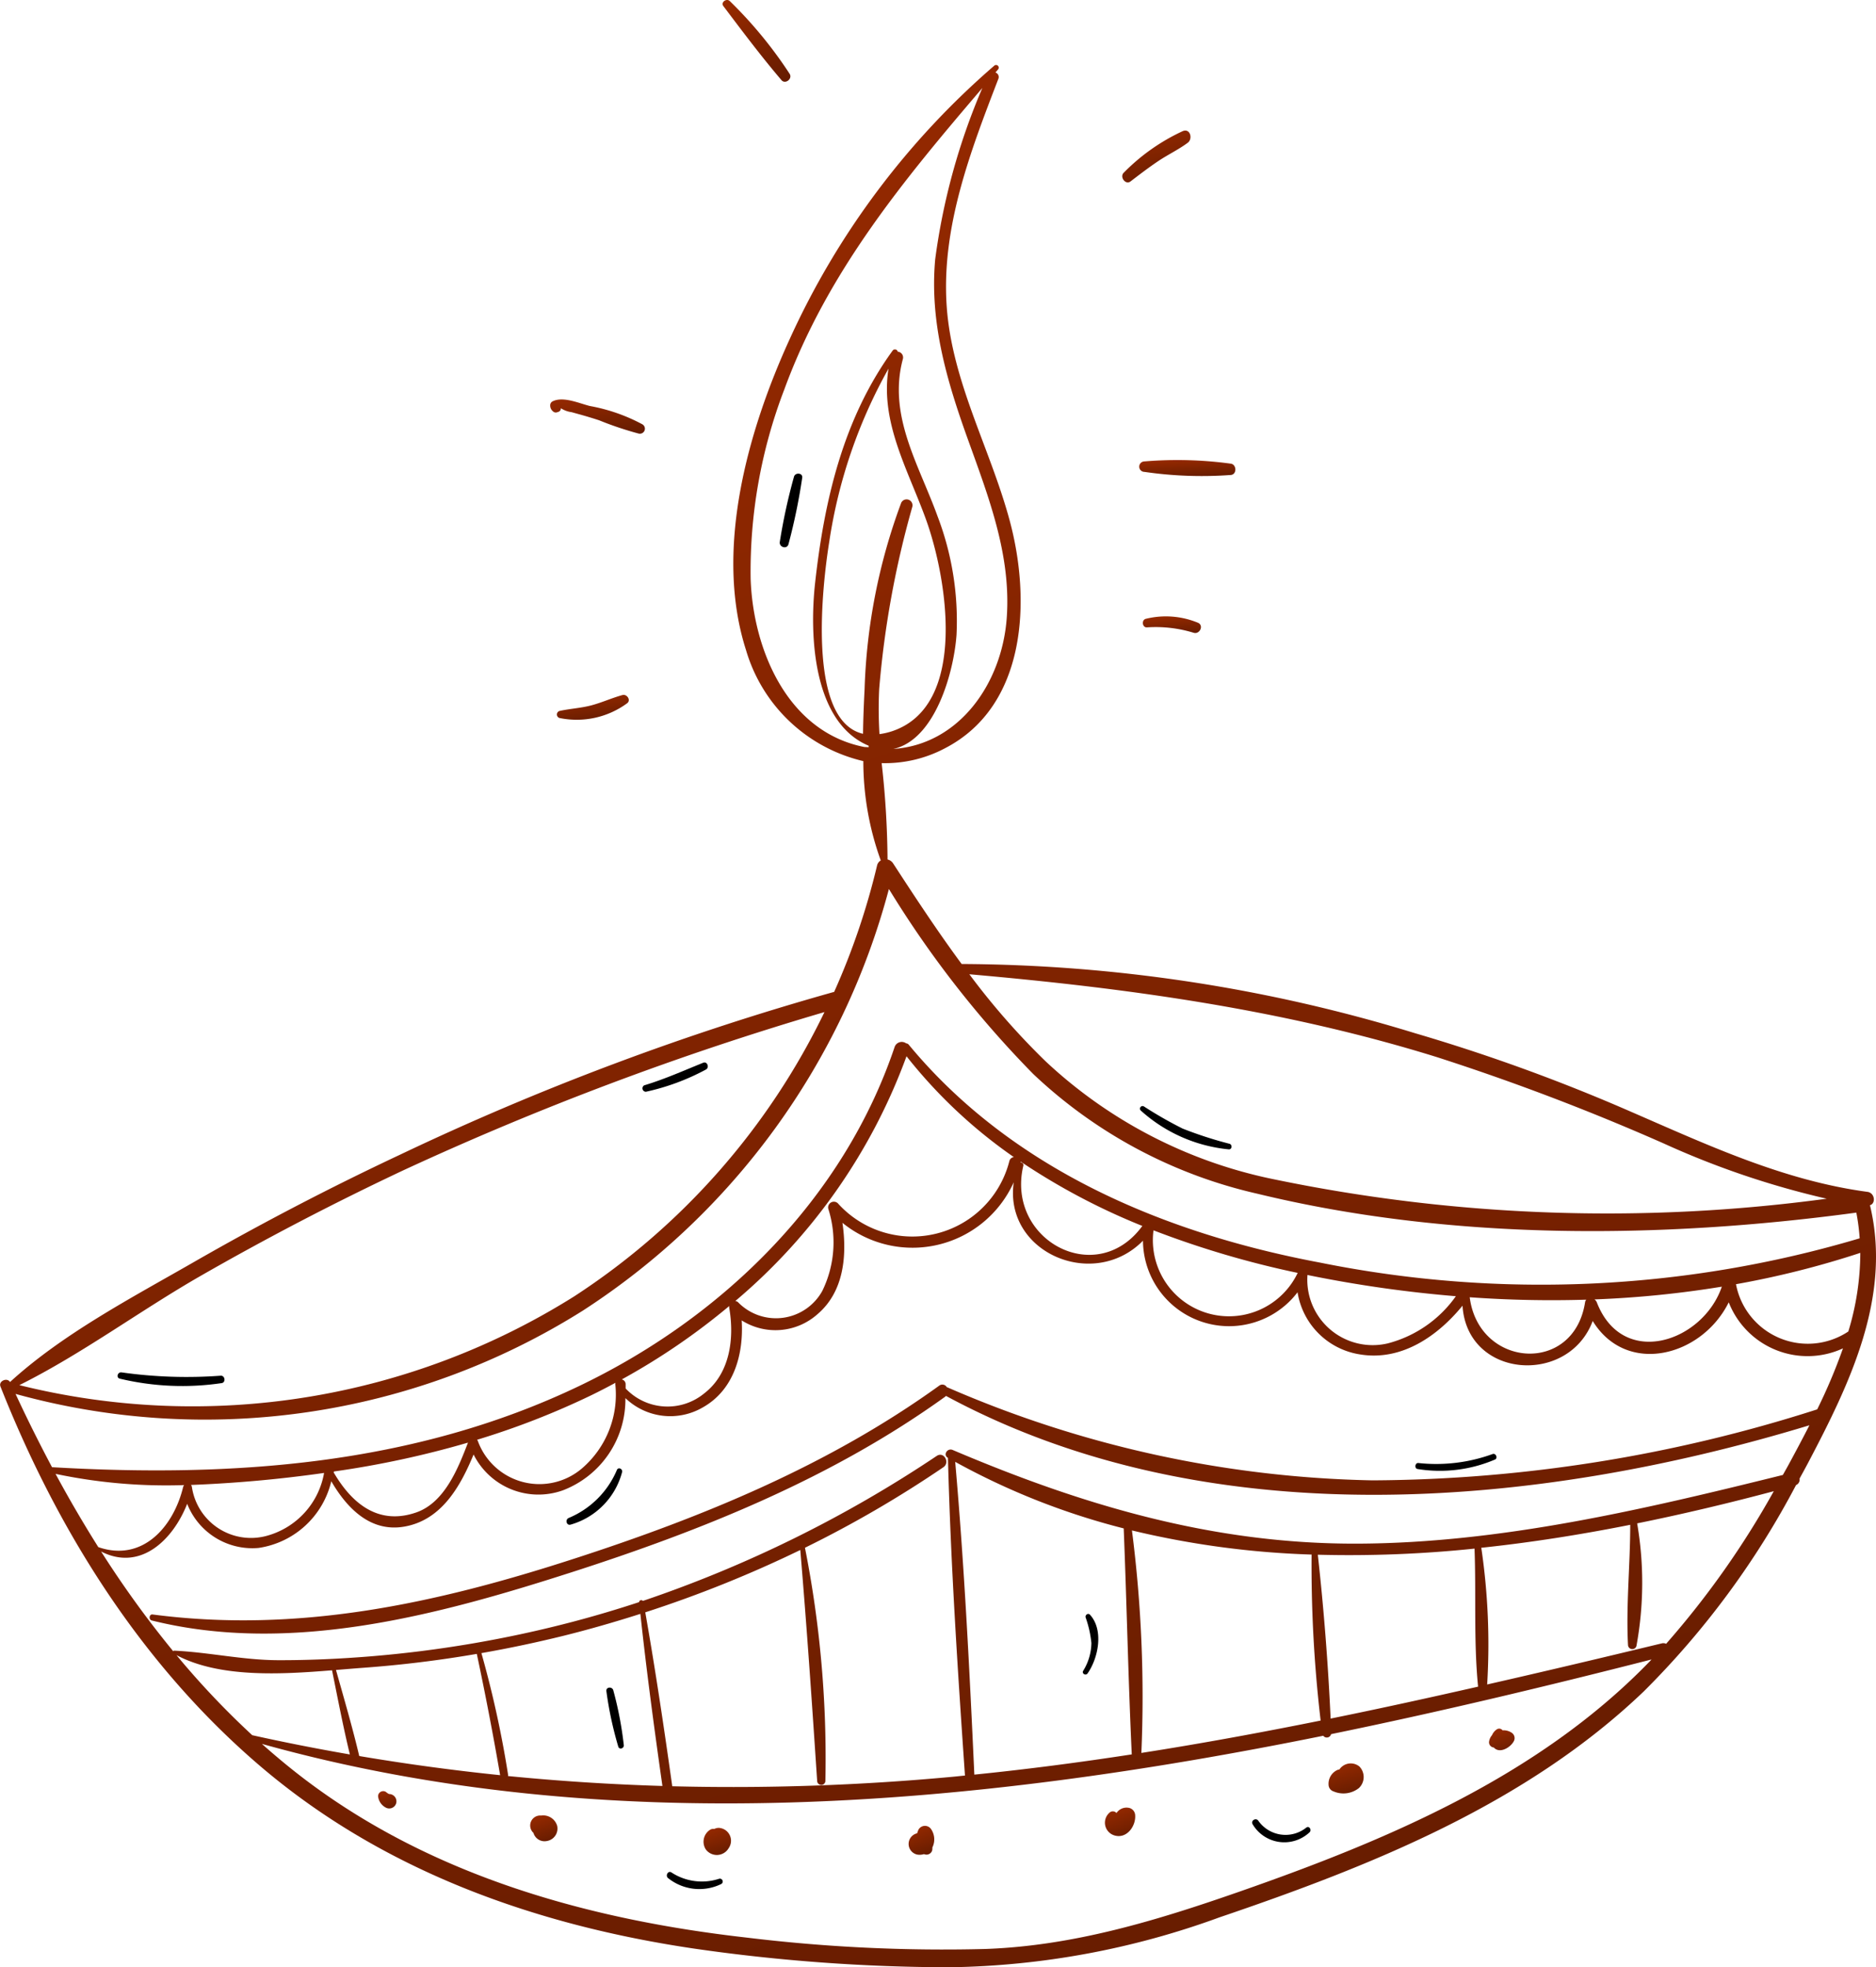 <svg xmlns="http://www.w3.org/2000/svg" xmlns:xlink="http://www.w3.org/1999/xlink" width="109.506" height="114.822" viewBox="0 0 109.506 114.822">
  <defs>
    <linearGradient id="linear-gradient" x1="3.643" y1="-3.616" x2="5.482" y2="1.839" gradientUnits="objectBoundingBox">
      <stop offset="0" stop-color="#ff4600"/>
      <stop offset="1"/>
    </linearGradient>
    <linearGradient id="linear-gradient-15" x1="3.643" y1="-3.616" x2="4.214" y2="-1.856" xlink:href="#linear-gradient"/>
  </defs>
  <g id="icon6" transform="translate(-534.126 -263.51)">
    <g id="Group_201" data-name="Group 201" transform="translate(534.126 263.51)">
      <path id="Path_776" data-name="Path 776" d="M608.457,315.017a10.385,10.385,0,0,0-3.066-1.068c-.63-.158-1.558-.582-2.18-.267a.26.26,0,0,0-.133.232.435.435,0,0,0,.164.348.232.232,0,0,0,.224.059l.08-.027a.207.207,0,0,0,.156-.214,1.49,1.49,0,0,0,.623.229l.36.1q.63.172,1.251.375a19.544,19.544,0,0,0,2.3.773A.294.294,0,0,0,608.457,315.017Z" transform="translate(-570.963 -290.253)" fill="url(#linear-gradient)"/>
      <path id="Path_777" data-name="Path 777" d="M607.749,350.6c-.616.168-1.195.436-1.811.6s-1.247.193-1.866.329a.215.215,0,0,0,0,.411,4.974,4.974,0,0,0,3.954-.865C608.257,350.891,608.005,350.531,607.749,350.6Z" transform="translate(-571.413 -310.033)" fill="url(#linear-gradient)"/>
      <path id="Path_778" data-name="Path 778" d="M628.6,267.82a24.889,24.889,0,0,0-3.493-4.246c-.186-.184-.545.067-.376.291,1.1,1.457,2.206,2.933,3.393,4.323C628.346,268.449,628.782,268.109,628.6,267.82Z" transform="translate(-582.507 -263.51)" fill="url(#linear-gradient)"/>
      <path id="Path_779" data-name="Path 779" d="M678.316,279.9a11.685,11.685,0,0,0-3.447,2.426c-.263.247.1.74.394.511.534-.408,1.065-.816,1.624-1.19s1.18-.667,1.715-1.066C678.908,280.351,678.745,279.729,678.316,279.9Z" transform="translate(-609.269 -272.25)" fill="url(#linear-gradient)"/>
      <path id="Path_780" data-name="Path 780" d="M682.284,321.383a23.122,23.122,0,0,0-5.061-.134.305.305,0,0,0,0,.611,23.173,23.173,0,0,0,5.061.179C682.619,321.984,682.6,321.454,682.284,321.383Z" transform="translate(-610.418 -294.318)" fill="url(#linear-gradient)"/>
      <path id="Path_781" data-name="Path 781" d="M680.585,341.136a4.9,4.9,0,0,0-3.045-.236c-.278.06-.222.532.068.5a7.531,7.531,0,0,1,2.729.321C680.676,341.81,680.926,341.3,680.585,341.136Z" transform="translate(-610.647 -304.784)" fill="url(#linear-gradient)"/>
      <path id="Path_782" data-name="Path 782" d="M643.291,338.245a.324.324,0,0,0-.021-.045c.36-.09.306-.723-.14-.783-4.921-.66-9.379-2.76-13.89-4.715a106.168,106.168,0,0,0-12.519-4.546,91.549,91.549,0,0,0-26.461-4.038c-1.409-1.909-2.718-3.9-4.006-5.88a.529.529,0,0,0-.321-.22,52.409,52.409,0,0,0-.343-5.624,7.459,7.459,0,0,0,3.7-.87c4.788-2.477,5.011-8.675,3.779-13.266-1.129-4.205-3.375-8.115-3.682-12.524-.321-4.61,1.385-9.044,3.011-13.268a.281.281,0,0,0-.166-.382l.154-.18a.156.156,0,0,0-.22-.22,46.485,46.485,0,0,0-11.945,15.963c-2.451,5.364-4.421,12.337-2.543,18.166a9.351,9.351,0,0,0,6.842,6.463,17.036,17.036,0,0,0,1.019,5.8.446.446,0,0,0-.216.29,41.456,41.456,0,0,1-2.508,7.386l-.022,0a158.372,158.372,0,0,0-25.283,9.481q-6.177,2.9-12.1,6.3c-3.586,2.06-7.617,4.166-10.7,6.984-.163-.282-.685-.06-.557.262,3.32,8.392,8.221,16.214,15.13,22.127,7.183,6.147,16.1,9.311,25.36,10.679a105.079,105.079,0,0,0,14.944,1.089,47.7,47.7,0,0,0,15.712-2.909c8.873-3.013,17.911-6.62,24.787-13.2a49.431,49.431,0,0,0,8.879-12.034.347.347,0,0,0,.205-.378c.167-.308.338-.613.5-.923C642.094,348.621,644.551,343.564,643.291,338.245ZM618,329.553a135.615,135.615,0,0,1,13.236,5.037,49.806,49.806,0,0,0,9.519,3.227,95.8,95.8,0,0,1-32.223-1.124,27.531,27.531,0,0,1-13.361-6.885,42.188,42.188,0,0,1-4.462-5.091C599.987,325.531,609.07,326.778,618,329.553Zm-33.168-18.086c0-.006-.233-.01-.267-.017-4.493-.89-6.479-5.711-6.622-9.793a29.631,29.631,0,0,1,1.975-11.1c2.5-6.818,6.925-12.157,11.55-17.568a37.925,37.925,0,0,0-2.753,10c-.332,3.661.67,7.061,1.893,10.466,1.215,3.382,2.543,6.774,2.285,10.439-.27,3.847-2.783,7.414-6.623,7.673,2.451-.536,3.54-4.5,3.691-6.678a17.1,17.1,0,0,0-1.107-6.9c-1.081-3-2.914-5.872-2.026-9.18a.339.339,0,0,0-.3-.43.166.166,0,0,0-.3-.058c-2.876,3.965-3.984,8.717-4.52,13.532-.341,3.062-.14,8.154,3.12,9.524Zm.631-.763a24.084,24.084,0,0,1-.017-2.638,55.542,55.542,0,0,1,1.934-10.633.346.346,0,0,0-.667-.184,34.158,34.158,0,0,0-2.119,10.817c-.042.831-.08,1.713-.091,2.616-3.339-.77-2.352-8.859-1.967-11.239a29.578,29.578,0,0,1,3.455-10.076c-.5,3.138,1.129,5.879,2.189,8.811,1.211,3.349,2.478,10.812-1.938,12.339A4.075,4.075,0,0,1,585.466,310.7ZM545.857,342.31q5.753-3.295,11.758-6.125a177.6,177.6,0,0,1,24.637-9.261,41.114,41.114,0,0,1-14.591,16.582,41.9,41.9,0,0,1-32.406,5.192C538.911,346.878,542.319,344.336,545.857,342.31Zm-10.824,6.9a41.443,41.443,0,0,0,33.118-4.863,42.2,42.2,0,0,0,17.862-24.607,60.069,60.069,0,0,0,8.427,10.8,28.055,28.055,0,0,0,13.056,6.98c11.295,2.746,23.526,2.657,34.988,1.109a12.241,12.241,0,0,1,.195,1.5,65.228,65.228,0,0,1-31.485,1.42c-9.105-1.71-18-5.442-24.025-12.724a.208.208,0,0,0-.149-.075.439.439,0,0,0-.672.209c-3,8.9-10.064,15.8-18.435,19.8-9.671,4.619-20.224,5.339-30.75,4.729Q536.039,351.375,535.033,349.21Zm99.6-6.259c-1.1,3.231-5.79,4.822-7.3.91a.377.377,0,0,0-.135-.166A59.9,59.9,0,0,0,634.631,342.951Zm-7.914.759a.3.3,0,0,0-.069.151c-.659,4.248-6.211,3.828-6.734-.292A66.971,66.971,0,0,0,626.717,343.71Zm-16.277-1.443.195.041a73.4,73.4,0,0,0,8.471,1.2,7.029,7.029,0,0,1-3.963,2.75,3.817,3.817,0,0,1-4.7-3.983S610.44,342.27,610.44,342.267Zm-.567-.12a4.443,4.443,0,0,1-8.417-2.484A54.768,54.768,0,0,0,609.873,342.147Zm-16.168-6.44a.362.362,0,0,0,0-.054,38.485,38.485,0,0,0,7.1,3.754c-2.681,3.675-7.97.816-6.948-3.513A.147.147,0,0,0,593.7,335.707ZM582.473,338.4a6.446,6.446,0,0,1-.348,4.8,3.09,3.09,0,0,1-4.89.688.289.289,0,0,0-.187-.1,33.914,33.914,0,0,0,9.993-14.285,29.107,29.107,0,0,0,6.265,5.886.307.307,0,0,0-.261.23,5.844,5.844,0,0,1-10.016,2.462A.336.336,0,0,0,582.473,338.4Zm-7.222,10.765a3.368,3.368,0,0,1-4.606-.272c0-.085,0-.17,0-.255a.284.284,0,0,0-.225-.273,39.1,39.1,0,0,0,6.276-4.287.332.332,0,0,0,0,.127C576.995,345.957,576.747,348,575.251,349.166Zm-7.137,4.378a3.824,3.824,0,0,1-6.092-1.575.364.364,0,0,0-.046-.082,46.108,46.108,0,0,0,6.679-2.605c.473-.231.941-.473,1.4-.721a.3.3,0,0,0-.013.079A5.673,5.673,0,0,1,568.114,353.543Zm-6.671-1.49c-.579,1.507-1.366,3.5-3.019,4.075-2.189.76-3.736-.493-4.8-2.3a.215.215,0,0,0-.021-.024c0-.022.012-.044.016-.066A55.719,55.719,0,0,0,561.443,352.053Zm-8.4,1.769a4.627,4.627,0,0,1-3.317,3.663,3.486,3.486,0,0,1-4.4-2.852.2.2,0,0,0-.055-.109,75.684,75.684,0,0,0,7.672-.687Zm-15.674.055a31.256,31.256,0,0,0,7.509.655.222.222,0,0,0-.059.1c-.557,2.323-2.366,4.414-4.955,3.52Q538.545,356.058,537.369,353.878Zm11.48,15.252a48.444,48.444,0,0,1-4.421-4.671c2.519,1.328,6.076,1.128,9.08.884.334,1.641.645,3.284,1.041,4.912Q551.693,369.76,548.85,369.13Zm13.377-4.79q2.4-.421,4.773-1.006c1.514-.376,3.017-.809,4.507-1.285.361,3.354.811,6.705,1.287,10.045q-4.516-.136-9.013-.579a.244.244,0,0,0,0-.1A60.657,60.657,0,0,0,562.227,364.34Zm1.093,7.124q-4.122-.424-8.223-1.117c-.4-1.69-.889-3.352-1.358-5.023.542-.044,1.067-.089,1.56-.125q3.347-.243,6.66-.814Q562.708,367.914,563.32,371.464Zm67.114-6.649c-6.487,6.707-15.289,10.421-23.949,13.444-4.84,1.689-9.694,3.169-14.856,3.35a95.017,95.017,0,0,1-13.88-.661c-9.141-1.03-18.265-3.551-25.709-9.151-.909-.684-1.781-1.407-2.626-2.159,20.058,5.6,41.444,3.678,61.953-.475a.258.258,0,0,0,.458-.094c6.342-1.3,12.6-2.8,18.7-4.357C630.5,364.746,630.466,364.781,630.434,364.815ZM591,371.431c-.279-6.081-.584-12.191-1.117-18.255a41.444,41.444,0,0,0,9.836,3.884c.177,4.395.265,8.8.47,13.19C597.135,370.719,594.073,371.121,591,371.431Zm20.217-3.156c-3.477.7-6.964,1.343-10.467,1.89a76.236,76.236,0,0,0-.55-12.986,51.739,51.739,0,0,0,10.486,1.408A77.842,77.842,0,0,0,611.214,368.275Zm-.164-9.679a70.4,70.4,0,0,0,9.144-.357c.1,2.651-.055,5.418.208,8.057-2.863.65-5.731,1.28-8.608,1.864C611.651,364.978,611.4,361.757,611.05,358.6Zm20.327,5.2a.36.36,0,0,0-.245-.027c-3.392.818-6.79,1.626-10.2,2.4a38.519,38.519,0,0,0-.338-7.943.176.176,0,0,0-.011-.035c2.918-.308,5.827-.771,8.7-1.341,0,2.328-.251,4.707-.13,7.012a.251.251,0,0,0,.491.066,20.427,20.427,0,0,0,.043-7.162c2.7-.547,5.37-1.184,7.976-1.878A51.137,51.137,0,0,1,631.377,363.8Zm8.827-13.686a86.209,86.209,0,0,1-25.951,4.146,65.193,65.193,0,0,1-24.841-5.434.09.09,0,0,0-.019,0,.3.3,0,0,0-.452-.089c-6.462,4.659-13.826,7.675-21.366,10.115-8.06,2.609-16.055,4.346-24.546,3.236-.2-.027-.238.3-.047.35,8.086,2.013,16.7-.308,24.416-2.785s15.3-5.523,21.911-10.287c.014-.01.02-.024.033-.035,15.257,8.233,34.356,6.589,50.4,1.714-.408.8-.831,1.592-1.25,2.365-.1.179-.2.356-.3.535-8.1,2.006-16.468,3.982-24.849,4.009s-15.971-2.22-23.61-5.468c-.31-.132-.582.286-.276.464.16,6.176.567,12.375.993,18.539-.239.023-.478.05-.717.072a138.792,138.792,0,0,1-16.369.553c-.477-3.389-.981-6.782-1.575-10.152a70.318,70.318,0,0,0,9.049-3.638c.381,4.5.685,8.983.985,13.488a.24.24,0,0,0,.479,0,63.205,63.205,0,0,0-1.192-13.619,66.238,66.238,0,0,0,8.081-4.7c.4-.275.027-.936-.387-.661a72.615,72.615,0,0,1-17.153,8.463c-.066-.076-.223-.045-.22.071q-1.913.63-3.873,1.148a68.515,68.515,0,0,1-11.882,2.024c-1.768.142-3.546.223-5.321.218-2.054-.006-4.024-.461-6.057-.556a.078.078,0,0,0-.065.032,59.367,59.367,0,0,1-4.208-5.819c2.289,1.169,4.19-.665,5.024-2.784a4.087,4.087,0,0,0,4.168,2.575,5.129,5.129,0,0,0,4.244-3.891c.916,1.575,2.295,3,4.281,2.643,2.153-.384,3.253-2.338,4.025-4.206a4.23,4.23,0,0,0,5.211,2.092,5.677,5.677,0,0,0,3.651-5.383,3.777,3.777,0,0,0,4.516.544c1.828-1.026,2.394-3.12,2.272-5.079a3.69,3.69,0,0,0,4.421-.36c1.548-1.314,1.737-3.428,1.46-5.336a6.479,6.479,0,0,0,10-2.37c-.592,4.1,4.651,6.357,7.543,3.414a5.026,5.026,0,0,0,9.023,3.01,4.363,4.363,0,0,0,3.692,3.634c2.4.375,4.492-1.082,5.937-2.851.27,4.262,6.188,4.671,7.6.892,1.971,3.217,6.365,2.087,7.94-1.089a4.941,4.941,0,0,0,6.668,2.688A32.4,32.4,0,0,1,640.2,350.113Zm1.811-4.544a4.267,4.267,0,0,1-6.559-2.759,52.994,52.994,0,0,0,7.257-1.829A15.865,15.865,0,0,1,642.016,345.569Z" transform="translate(-534.126 -267.853)" fill="url(#linear-gradient)"/>
      <path id="Path_783" data-name="Path 783" d="M582.161,488.127c-.046,0-.173-.107-.211-.133a.3.3,0,0,0-.441.253.842.842,0,0,0,.44.665.422.422,0,0,0,.618-.252A.427.427,0,0,0,582.161,488.127Z" transform="translate(-559.44 -383.416)" fill="url(#linear-gradient)"/>
      <path id="Path_784" data-name="Path 784" d="M602.143,491.608a.849.849,0,0,0-.936-.6.584.584,0,0,0-.448,1.013.671.671,0,0,0,.776.475A.737.737,0,0,0,602.143,491.608Z" transform="translate(-569.62 -385.042)" fill="url(#linear-gradient)"/>
      <path id="Path_785" data-name="Path 785" d="M623.184,492.567a.6.6,0,0,0-.259.065.341.341,0,0,0-.223.035.827.827,0,0,0-.266,1.162.8.8,0,0,0,1.332-.077A.753.753,0,0,0,623.184,492.567Z" transform="translate(-581.234 -385.882)" fill="url(#linear-gradient)"/>
      <path id="Path_786" data-name="Path 786" d="M649.329,492.53a.434.434,0,0,0-.745,0,1.759,1.759,0,0,0-.084.223.636.636,0,0,0-.013,1.238.8.8,0,0,0,.407-.023.41.41,0,0,0,.069.019.344.344,0,0,0,.415-.236.712.712,0,0,0,.011-.171A1.064,1.064,0,0,0,649.329,492.53Z" transform="translate(-594.965 -385.75)" fill="url(#linear-gradient)"/>
      <path id="Path_787" data-name="Path 787" d="M674.035,490.051a.7.7,0,0,0-.765.292.282.282,0,0,0-.381-.043.775.775,0,0,0,.3,1.361c.693.178,1.214-.558,1.171-1.183A.456.456,0,0,0,674.035,490.051Z" transform="translate(-608.098 -384.524)" fill="url(#linear-gradient)"/>
      <path id="Path_788" data-name="Path 788" d="M702.428,484.668a.8.8,0,0,0-1.17.174.374.374,0,0,0-.141.04.887.887,0,0,0-.489.858.414.414,0,0,0,.29.381,1.458,1.458,0,0,0,1.477-.192A.885.885,0,0,0,702.428,484.668Z" transform="translate(-623.076 -381.564)" fill="url(#linear-gradient)"/>
      <path id="Path_789" data-name="Path 789" d="M722.056,480.367a.86.86,0,0,0-.525-.135.245.245,0,0,0-.332-.057.755.755,0,0,0-.283.341.722.722,0,0,0-.174.4.305.305,0,0,0,.277.319c.344.382.975,0,1.168-.365A.377.377,0,0,0,722.056,480.367Z" transform="translate(-633.824 -379.24)" fill="url(#linear-gradient)"/>
    </g>
    <path id="Path_790" data-name="Path 790" d="M554.887,435.68a27.1,27.1,0,0,1-5.786-.192c-.238-.041-.344.317-.1.367a15.669,15.669,0,0,0,5.946.256C555.189,436.066,555.133,435.67,554.887,435.68Z" transform="translate(-7.873 -91.876)" fill="url(#linear-gradient-15)"/>
    <path id="Path_791" data-name="Path 791" d="M559.009,433.277a18.13,18.13,0,0,1-4.337.19c-.241-.021-.235.347,0,.373a12.129,12.129,0,0,0,4.418-.267C559.286,433.523,559.2,433.248,559.009,433.277Z" transform="translate(-10.881 -90.696)" fill="url(#linear-gradient-15)"/>
    <path id="Path_792" data-name="Path 792" d="M618.154,396.668c-1.149.463-2.256.962-3.446,1.319a.2.2,0,0,0,.1.375,13.342,13.342,0,0,0,3.508-1.3C618.523,396.943,618.386,396.575,618.154,396.668Z" transform="translate(-42.977 -71.131)" fill="url(#linear-gradient-15)"/>
    <path id="Path_793" data-name="Path 793" d="M620.843,397.894a7.937,7.937,0,0,1-3.119,1.5c-.31.069-.175.521.129.47a6.785,6.785,0,0,0,3.322-1.536C621.408,398.124,621.092,397.7,620.843,397.894Z" transform="translate(-44.568 -71.768)" fill="url(#linear-gradient-15)"/>
    <path id="Path_794" data-name="Path 794" d="M632.684,323.035a33.762,33.762,0,0,0-.828,3.8c-.065.328.429.471.506.139a34.479,34.479,0,0,0,.8-3.87C633.2,322.815,632.765,322.784,632.684,323.035Z" transform="translate(-52.209 -31.71)" fill="url(#linear-gradient-15)"/>
    <path id="Path_795" data-name="Path 795" d="M631.175,318.98a7.6,7.6,0,0,0-1.613,4.356c-.019.275.391.264.422,0a9.733,9.733,0,0,1,1.561-4.07C631.682,319.043,631.349,318.771,631.175,318.98Z" transform="translate(-50.986 -29.595)" fill="url(#linear-gradient-15)"/>
    <path id="Path_796" data-name="Path 796" d="M682.219,404.317a23.044,23.044,0,0,1-2.738-.887,23.758,23.758,0,0,1-2.262-1.295.152.152,0,0,0-.184.238,8.961,8.961,0,0,0,5.141,2.27C682.367,404.656,682.393,404.37,682.219,404.317Z" transform="translate(-76.324 -74.049)" fill="url(#linear-gradient-15)"/>
    <path id="Path_797" data-name="Path 797" d="M685.339,403.237a8.286,8.286,0,0,1-3.709-1.376c-.257-.174-.492.238-.242.414a7.715,7.715,0,0,0,3.951,1.417C685.635,403.713,685.623,403.27,685.339,403.237Z" transform="translate(-78.617 -73.891)" fill="url(#linear-gradient-15)"/>
    <path id="Path_798" data-name="Path 798" d="M716.027,445.711a9.655,9.655,0,0,1-4.334.525c-.2-.023-.246.321-.048.35a8.184,8.184,0,0,0,4.517-.553C716.344,445.953,716.215,445.647,716.027,445.711Z" transform="translate(-94.771 -97.335)" fill="url(#linear-gradient-15)"/>
    <path id="Path_799" data-name="Path 799" d="M719.455,443.8a28.013,28.013,0,0,1-5.247.273c-.215-.012-.21.313,0,.332a17.927,17.927,0,0,0,5.294-.259C719.692,444.1,719.654,443.771,719.455,443.8Z" transform="translate(-96.123 -96.317)" fill="url(#linear-gradient-15)"/>
    <path id="Path_800" data-name="Path 800" d="M608.075,447.6a5.243,5.243,0,0,1-2.806,2.81c-.243.088-.143.475.107.391a4.334,4.334,0,0,0,3-3.074C608.406,447.56,608.171,447.426,608.075,447.6Z" transform="translate(-37.934 -98.307)" fill="url(#linear-gradient-15)"/>
    <path id="Path_801" data-name="Path 801" d="M613.111,448.174a10.284,10.284,0,0,1-2.229,2.575c-.177.136-.011.443.18.308a6.815,6.815,0,0,0,2.367-2.7A.185.185,0,0,0,613.111,448.174Z" transform="translate(-40.966 -98.608)" fill="url(#linear-gradient-15)"/>
    <path id="Path_802" data-name="Path 802" d="M620.752,498.489a3.244,3.244,0,0,1-2.778-.362c-.2-.143-.392.189-.194.333a2.92,2.92,0,0,0,3.1.333A.167.167,0,0,0,620.752,498.489Z" transform="translate(-44.646 -125.324)" fill="url(#linear-gradient-15)"/>
    <path id="Path_803" data-name="Path 803" d="M623.211,502.024a6.947,6.947,0,0,1-2.823.209c-.251-.036-.363.347-.107.387a6.207,6.207,0,0,0,3.029-.232A.189.189,0,0,0,623.211,502.024Z" transform="translate(-45.95 -127.421)" fill="url(#linear-gradient-15)"/>
    <path id="Path_804" data-name="Path 804" d="M694.219,491.976a1.942,1.942,0,0,1-2.8-.391c-.133-.211-.466-.019-.336.2a2.151,2.151,0,0,0,3.336.455C694.535,492.1,694.384,491.861,694.219,491.976Z" transform="translate(-83.838 -121.799)" fill="url(#linear-gradient-15)"/>
    <path id="Path_805" data-name="Path 805" d="M693.247,495.663a2.616,2.616,0,0,1-2.174.251c-.259-.085-.368.32-.112.407a2.808,2.808,0,0,0,2.5-.3A.207.207,0,0,0,693.247,495.663Z" transform="translate(-83.71 -124.011)" fill="url(#linear-gradient-15)"/>
    <path id="Path_806" data-name="Path 806" d="M670.249,465.806c-.109-.12-.288.008-.257.15a6.361,6.361,0,0,1,.339,1.5,3.165,3.165,0,0,1-.478,1.621c-.1.167.149.307.258.151C670.737,468.329,671.063,466.7,670.249,465.806Z" transform="translate(-72.498 -108.05)" fill="url(#linear-gradient-15)"/>
    <path id="Path_807" data-name="Path 807" d="M668,462.689c.009-.219-.359-.278-.391-.053a13.8,13.8,0,0,0,.163,4.491c.047.25.409.139.375-.1A23.481,23.481,0,0,1,668,462.689Z" transform="translate(-71.251 -106.306)" fill="url(#linear-gradient-15)"/>
    <path id="Path_808" data-name="Path 808" d="M610.516,475.136c-.07-.207-.421-.189-.4.055a21.269,21.269,0,0,0,.692,3.236c.051.214.359.12.324-.089A20.9,20.9,0,0,0,610.516,475.136Z" transform="translate(-40.595 -112.984)" fill="url(#linear-gradient-15)"/>
    <path id="Path_809" data-name="Path 809" d="M608.19,477.634a20.5,20.5,0,0,1-.259-3.73c-.006-.251-.414-.332-.459-.062a10.023,10.023,0,0,0,.287,3.91C607.826,478.034,608.247,477.913,608.19,477.634Z" transform="translate(-39.137 -112.279)" fill="url(#linear-gradient-15)"/>
  </g>
</svg>

